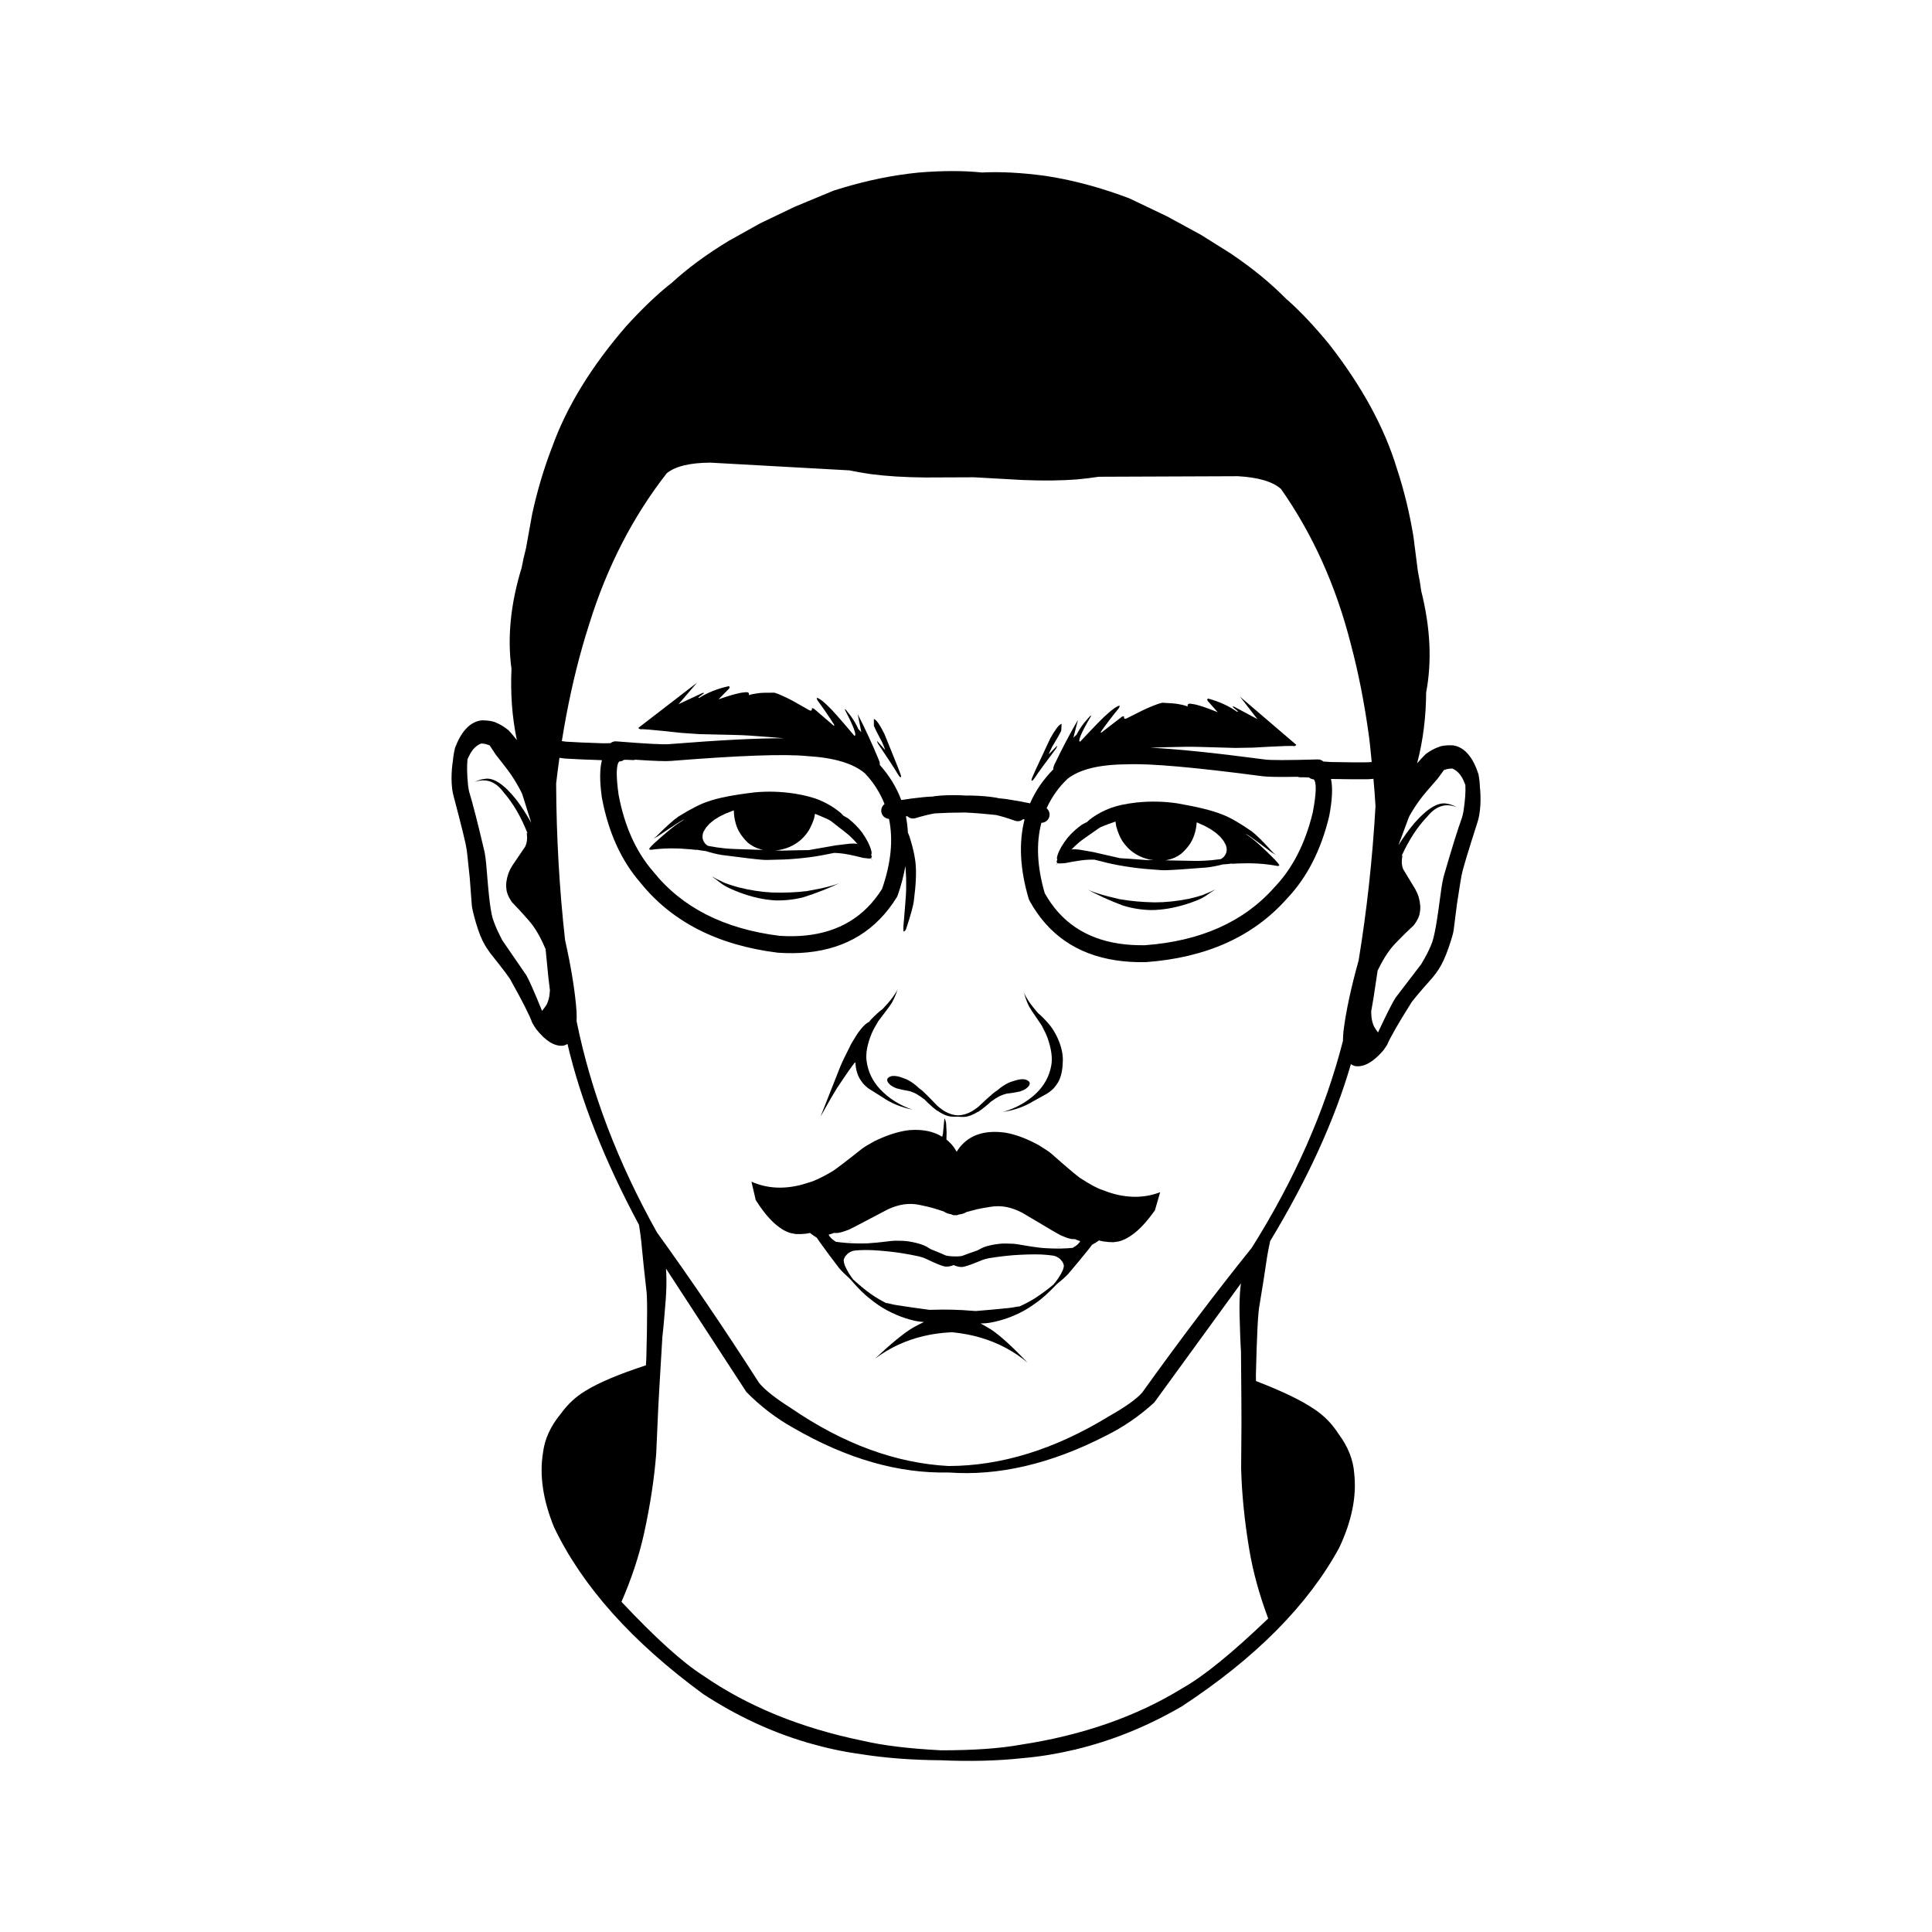 <?xml version="1.0" encoding="UTF-8"?>
<!-- Uploaded to: SVG Repo, www.svgrepo.com, Generator: SVG Repo Mixer Tools -->
<svg fill="#000000" width="800px" height="800px" version="1.1" viewBox="144 144 512 512" xmlns="http://www.w3.org/2000/svg">
 <g>
  <path d="m424.28 372.71c0.055 0.023 0.047 0.078 0.117 0.09 0.145 0.047 0.793 0.023 1.941-0.07 1.227-0.254 2.34-0.457 3.336-0.605 0.5-0.074 0.969-0.137 1.41-0.184l0.641-0.062c0.414-0.035 0.797-0.059 1.152-0.066 0.41-0.008 0.758-0.004 1.129 0 2.527 0.664 4.602 1.148 6.227 1.445 2.398 0.441 4.699 0.766 6.902 0.977l4.426 0.352c0.445 0.031 0.945 0.043 1.5 0.027 1.555-0.039 5.148-0.281 10.773-0.723 1.316-0.152 2.727-0.426 4.219-0.809 0.867-0.047 1.664-0.117 2.344-0.234l0.145 0.062c0.516-0.062 1.934-0.109 4.254-0.137 0.914 0.008 1.809 0.035 2.684 0.09s1.727 0.133 2.562 0.238c0.832 0.105 1.645 0.23 2.438 0.383l0.258-0.008c0.246-0.023 0.336-0.105 0.262-0.246-0.16-0.32-0.562-0.816-1.211-1.484-1.223-1.25-2.57-2.551-4.043-3.898-0.832-0.742-1.48-1.285-1.941-1.629-0.664-0.504-1.23-0.895-1.824-1.312 0.141 0.078 0.258 0.137 0.402 0.219 0.281 0.051 2.484 1.641 6.609 4.766l1.621 0.938c-0.414-0.203-0.84-0.512-1.27-0.926-2.539-2.816-4.41-4.68-5.621-5.59-3.25-2.25-5.828-3.727-7.731-4.43-2.613-1.074-6.652-2.074-12.117-3.008-3.375-0.496-6.844-0.574-10.402-0.234l-0.238 0.023c-2.836 0.328-5.078 0.801-6.727 1.41-2.066 0.75-3.969 1.785-5.711 3.106-0.234 0.188-0.461 0.438-0.691 0.652-0.598 0.285-1.086 0.535-1.414 0.734-1.402 0.996-2.66 2.152-3.777 3.469-1.344 1.719-2.223 3.234-2.637 4.555-0.188 0.512-0.223 0.91-0.109 1.188 0.008 0.02 0.027 0.035 0.035 0.055-0.254 0.422-0.227 0.684 0.012 0.832-0.137 0.211-0.262 0.398-0.402 0.621 0.16-0.215 0.305-0.375 0.469-0.574zm29.113-0.82c0.699-0.145 1.355-0.355 1.969-0.637s1.188-0.629 1.719-1.047c1.688-1.492 2.816-3.117 3.391-4.875 0.375-1.055 0.578-2.199 0.676-3.398l0.16 0.059 1.906 0.855 1.648 0.914 1.391 0.973 1.133 1.031 0.875 1.086 0.617 1.145c0.105 0.312 0.172 0.609 0.199 0.898s0.012 0.562-0.043 0.824l-0.113 0.387c-0.094 0.25-0.23 0.488-0.406 0.719-0.172 0.285-0.508 0.555-0.922 0.82-0.145 0.023-0.27 0.047-0.418 0.07-1.422 0.203-2.777 0.332-4.07 0.387-0.754 0.043-1.699 0.055-2.844 0.039l-6.191-0.117-1.227-0.043zm-23.438-4.648 0.555-0.441 1.055-0.766 3.707-2.594c0.195-0.207 1.684-0.793 4.348-1.719 0.039 0.387 0.098 0.801 0.184 1.258 0.238 0.895 0.531 1.723 0.879 2.484 0.43 1.055 1.168 2.137 2.219 3.242 0.898 0.887 1.902 1.602 3.016 2.144 0.555 0.27 1.137 0.5 1.746 0.684l0.934 0.246c0.387 0.082 0.711 0.105 1.066 0.16-0.566-0.008-1.152 0.004-1.711-0.012-0.195 0.004-1.699-0.109-4.519-0.336l-2.68-0.172c-0.043-0.012-0.098-0.031-0.141-0.039l-6.922-1.582c-0.328-0.066-1.27-0.227-2.82-0.492l-0.828-0.141c-0.746-0.086-1.336-0.117-1.77-0.094-0.121 0.016-0.223 0.059-0.34 0.082 0.598-0.633 1.27-1.27 2.023-1.914z"/>
  <path d="m431.45 379.32 0.004 0.004c0.023 0.016 0.047 0.031 0.07 0.043-0.023-0.016-0.051-0.031-0.074-0.047z"/>
  <path d="m431.19 379.13h-0.004l0.016 0.012c0.07 0.051 0.141 0.102 0.211 0.148-0.055-0.039-0.109-0.078-0.16-0.117-0.02-0.016-0.039-0.027-0.062-0.043z"/>
  <path d="m459.01 382.2c-3.156 0.633-6.176 0.945-9.055 0.938-3.332-0.066-6.402-0.348-9.215-0.84-4.625-1.051-7.684-2.016-9.172-2.902l0.059 0.035c3.152 1.727 6.453 3.234 9.898 4.527 2.387 0.742 4.836 1.148 7.352 1.219 3.023 0.008 6.234-0.523 9.629-1.602 1.816-0.586 3.191-1.129 4.129-1.625 0.184-0.094 0.434-0.242 0.754-0.445 1.355-0.93 2.246-1.527 2.723-1.82-0.676 0.363-1.812 0.867-3.465 1.535-0.941 0.32-2.152 0.648-3.637 0.98z"/>
  <path d="m431.11 379.08 0.008 0.004 0.016 0.016 0.023 0.016-0.039-0.035z"/>
  <path d="m367.16 377.71c0.023-0.012 0.047-0.023 0.074-0.039l0.004-0.004h-0.004c-0.023 0.012-0.047 0.027-0.074 0.043z"/>
  <path d="m367.45 377.53c-0.055 0.035-0.109 0.07-0.164 0.109 0.07-0.043 0.145-0.09 0.219-0.137l0.016-0.012h-0.004c-0.027 0.012-0.051 0.027-0.066 0.039z"/>
  <path d="m367.54 377.47 0.023-0.016 0.02-0.012 0.004-0.004h-0.004z"/>
  <path d="m348.56 380.52c-2.879-0.141-5.875-0.609-8.996-1.406-1.461-0.41-2.656-0.797-3.578-1.164-1.617-0.75-2.727-1.316-3.383-1.711 0.461 0.316 1.32 0.957 2.625 1.957 0.309 0.223 0.551 0.383 0.73 0.484 0.906 0.543 2.254 1.156 4.039 1.836 3.336 1.25 6.516 1.949 9.535 2.098 2.516 0.062 4.984-0.219 7.406-0.84 3.508-1.113 6.879-2.449 10.117-4.008l0.059-0.035c-1.535 0.805-4.637 1.613-9.312 2.426-2.832 0.348-5.914 0.469-9.242 0.363z"/>
  <path d="m416.7 410.68 0.695 1.148 2.66 3.93c0.738 1.379 1.262 2.484 1.562 3.316 1.016 2.902 1.344 5.336 0.98 7.301-0.508 2.816-1.828 5.258-3.953 7.324-2.422 2.309-5.359 3.965-8.809 4.969 3.094-0.469 5.793-1.453 8.129-2.906l3.594-1.992c0.703-0.453 1.301-0.953 1.797-1.504 0.762-0.887 1.281-1.738 1.559-2.551 0.34-0.883 0.555-1.871 0.652-2.961 0.031-0.559 0.066-1.117 0.102-1.672l-0.016-0.852c-0.035-0.574-0.113-1.156-0.238-1.754-0.25-1.191-0.68-2.426-1.289-3.703-0.621-1.27-1.324-2.383-2.109-3.336-1.184-1.359-2.152-2.332-2.934-2.953l-1.27-1.535-0.781-1.02c-0.965-1.406-1.539-2.422-1.723-3.051l0.102 0.352c0.328 1.238 0.758 2.387 1.289 3.449z"/>
  <path d="m368.86 360.96c-0.32-0.215-0.797-0.488-1.375-0.805-0.219-0.227-0.434-0.488-0.656-0.688-1.672-1.41-3.519-2.539-5.543-3.394-1.617-0.695-3.832-1.281-6.644-1.754l-0.238-0.035c-3.539-0.523-7.008-0.625-10.402-0.301-5.504 0.648-9.59 1.441-12.254 2.379-1.938 0.602-4.586 1.945-7.949 4.023-1.254 0.848-3.223 2.609-5.902 5.293-0.453 0.391-0.891 0.676-1.316 0.855l1.664-0.852c4.281-2.906 6.562-4.379 6.848-4.418 0.145-0.074 0.27-0.129 0.41-0.199-0.613 0.387-1.199 0.746-1.887 1.219-0.48 0.316-1.156 0.828-2.023 1.527-1.539 1.273-2.953 2.5-4.238 3.684-0.68 0.637-1.109 1.109-1.285 1.422-0.078 0.137 0.004 0.223 0.25 0.258l0.258 0.02c0.801-0.109 1.617-0.195 2.457-0.258 0.836-0.059 1.695-0.094 2.57-0.105 0.875-0.008 1.77 0.004 2.684 0.047 2.32 0.148 3.734 0.266 4.242 0.355l0.148-0.055c0.676 0.152 1.465 0.266 2.328 0.355 1.473 0.457 2.867 0.805 4.172 1.027 5.598 0.73 9.172 1.156 10.723 1.277 0.551 0.043 1.051 0.059 1.5 0.051l4.438-0.121c2.211-0.098 4.527-0.305 6.941-0.621 1.637-0.215 3.734-0.59 6.293-1.125 0.371 0.02 0.719 0.031 1.129 0.059 0.355 0.027 0.738 0.07 1.148 0.125l0.637 0.094c0.438 0.07 0.906 0.156 1.398 0.258 0.988 0.199 2.09 0.461 3.301 0.777 1.141 0.156 1.785 0.211 1.934 0.172 0.07-0.008 0.066-0.066 0.121-0.086 0.152 0.207 0.289 0.375 0.445 0.586-0.133-0.227-0.242-0.422-0.371-0.641 0.242-0.137 0.285-0.398 0.051-0.832 0.012-0.02 0.027-0.031 0.039-0.051 0.129-0.273 0.113-0.672-0.051-1.191-0.348-1.34-1.145-2.898-2.398-4.684-1.047-1.359-2.246-2.582-3.594-3.648zm-23.836 8.242-6.191-0.203c-1.141-0.043-2.086-0.105-2.836-0.184-1.285-0.121-2.633-0.32-4.043-0.598-0.148-0.031-0.27-0.059-0.414-0.09-0.398-0.281-0.723-0.57-0.879-0.863-0.164-0.234-0.285-0.48-0.367-0.738l-0.094-0.391c-0.043-0.266-0.043-0.543 0-0.828 0.039-0.285 0.121-0.582 0.242-0.887l0.676-1.113 0.93-1.039 1.184-0.969 1.438-0.898 1.691-0.828 1.949-0.758 0.16-0.051c0.035 1.203 0.18 2.356 0.5 3.43 0.484 1.785 1.527 3.469 3.137 5.043 0.508 0.445 1.062 0.82 1.664 1.133 0.598 0.312 1.246 0.559 1.934 0.738l0.547 0.113zm25.914-1.613c-0.43-0.047-1.02-0.047-1.77 0l-0.836 0.098c-1.566 0.184-2.512 0.297-2.844 0.344l-6.992 1.223c-0.043 0.008-0.098 0.023-0.141 0.031l-2.688 0.035c-2.828 0.082-4.34 0.117-4.531 0.105-0.555-0.012-1.141-0.055-1.707-0.074 0.355-0.035 0.684-0.043 1.074-0.105l0.945-0.199c0.617-0.152 1.211-0.352 1.777-0.594 1.137-0.484 2.176-1.148 3.121-1.984 1.105-1.051 1.902-2.094 2.383-3.125 0.387-0.742 0.723-1.555 1.008-2.434 0.109-0.453 0.188-0.863 0.25-1.246 2.613 1.062 4.066 1.723 4.25 1.941l3.57 2.781 1.012 0.816 0.531 0.473c0.719 0.684 1.355 1.355 1.926 2.016-0.117-0.027-0.219-0.078-0.34-0.102z"/>
  <path d="m418.04 350.39c1.168-1.754 3.125-4.445 5.871-8.074 0.148-0.293 0.234-0.488 0.254-0.586 0-0.082-0.027-0.094-0.09-0.035l-1.98 2.035c-0.109 0.094-0.152 0.113-0.137 0.051 0.211-0.535 0.52-1.195 0.926-1.988 1.094-1.77 1.883-3.16 2.363-4.168l0.086-1.797-0.23 0.09c-0.645 0.352-1.574 1.609-2.781 3.777l-3.875 8.312-0.77 1.75c-0.227 0.504-0.336 0.816-0.328 0.934 0.012 0.172 0.07 0.238 0.184 0.207 0.117-0.047 0.285-0.215 0.508-0.508z"/>
  <path d="m381.84 347.05-3.441-8.5c-1.098-2.227-1.957-3.531-2.586-3.914l-0.223-0.102-0.004 1.801c0.43 1.031 1.145 2.461 2.144 4.281 0.363 0.812 0.637 1.492 0.82 2.035 0.016 0.059-0.031 0.039-0.133-0.059l-1.871-2.133c-0.059-0.062-0.09-0.051-0.094 0.031 0.012 0.098 0.086 0.297 0.223 0.598 2.555 3.766 4.371 6.555 5.445 8.363 0.207 0.305 0.371 0.48 0.484 0.527 0.109 0.039 0.176-0.027 0.195-0.199 0.016-0.117-0.078-0.434-0.281-0.949z"/>
  <path d="m424.16 474.41c-0.141-0.012-0.258-0.02-0.355-0.023l1.504 0.188c-0.23-0.051-0.457-0.09-0.684-0.117-0.039-0.008-0.195-0.023-0.465-0.047z"/>
  <path d="m369.15 473.03c-0.227 0.02-0.457 0.047-0.688 0.082l1.512-0.109c-0.098 0-0.219 0-0.359 0.004-0.27 0.012-0.426 0.02-0.465 0.023z"/>
  <path d="m381.1 429.14c-0.195-0.012-0.383-0.008-0.562 0.008l-0.047 0.004c-0.125 0.016-0.242 0.035-0.355 0.062-0.23 0.078-0.418 0.168-0.57 0.266-0.055 0.035-0.074 0.078-0.117 0.113-0.121-0.008-0.215-0.012-0.348-0.02 0.098 0.004 0.219 0.031 0.32 0.043-0.07 0.062-0.156 0.121-0.199 0.191l-0.086 0.188c-0.039 0.129-0.039 0.266 0 0.418l0.086 0.23c0.102 0.258 0.359 0.562 0.773 0.918 0.395 0.312 0.922 0.594 1.574 0.855 0.914 0.258 2.113 0.516 3.602 0.777 0.766 0.262 1.348 0.512 1.75 0.75 0.688 0.398 1.398 0.898 2.121 1.453l0.793 0.805c1.129 1.051 1.816 1.652 2.062 1.812 0.066 0.051 0.129 0.074 0.195 0.121 0.121 0.125 0.242 0.23 0.363 0.359l-0.148-0.227c1.223 0.871 2.414 1.449 3.566 1.621 0.73 0.078 1.332 0.07 1.887 0.035 0.551 0.066 1.148 0.105 1.883 0.062 1.16-0.113 2.379-0.629 3.648-1.438l-0.16 0.219c0.152-0.145 0.297-0.238 0.449-0.379 0.047-0.031 0.09-0.043 0.137-0.074 0.254-0.145 0.973-0.715 2.156-1.703l0.715-0.656c0.789-0.555 1.566-1.074 2.309-1.453 0.414-0.215 1.008-0.434 1.785-0.656 1.5-0.184 2.711-0.383 3.637-0.594 0.668-0.223 1.207-0.48 1.617-0.773 0.43-0.332 0.703-0.625 0.816-0.875l0.098-0.227c0.047-0.145 0.055-0.285 0.023-0.414l-0.074-0.191c-0.039-0.07-0.125-0.137-0.191-0.199 0.105-0.004 0.227-0.027 0.324-0.023h-0.348c-0.043-0.039-0.062-0.082-0.113-0.117-0.148-0.105-0.332-0.207-0.559-0.297-0.113-0.035-0.23-0.062-0.352-0.082l-0.047-0.008c-0.176-0.027-0.363-0.039-0.562-0.039-0.512 0.027-0.828 0.059-0.953 0.098-0.254 0.027-0.945 0.227-2.082 0.594-0.832 0.289-1.766 0.82-2.805 1.59-0.25 0.188-0.531 0.43-0.793 0.645-0.512 0.332-0.957 0.656-1.293 0.953-0.812 0.688-2.062 1.828-3.746 3.418-0.922 0.723-1.691 1.219-2.301 1.496-0.801 0.395-1.641 0.641-2.527 0.738-0.25 0.035-0.453 0.023-0.68 0.031-0.227-0.023-0.43-0.02-0.68-0.066-0.879-0.145-1.711-0.438-2.488-0.867-0.598-0.309-1.336-0.844-2.223-1.613-1.602-1.672-2.789-2.875-3.566-3.606-0.316-0.316-0.746-0.66-1.238-1.016-0.254-0.227-0.52-0.488-0.762-0.688-1-0.82-1.906-1.398-2.719-1.734-1.113-0.426-1.797-0.66-2.051-0.699-0.121-0.039-0.438-0.09-0.945-0.141z"/>
  <path d="m365.78 432.41c2.457-3.711 4.055-5.992 4.894-7.008 0.043 1.07 0.203 2.051 0.488 2.934 0.234 0.828 0.711 1.703 1.426 2.629 0.465 0.574 1.039 1.105 1.719 1.594l3.488 2.176c2.258 1.574 4.902 2.691 7.965 3.32-3.391-1.18-6.238-2.984-8.539-5.414-2.019-2.176-3.211-4.68-3.57-7.519-0.262-1.98 0.188-4.394 1.355-7.242 0.344-0.812 0.922-1.891 1.73-3.231l2.859-3.789 0.754-1.113c0.586-1.035 1.078-2.16 1.465-3.379l0.121-0.348c-0.219 0.617-0.844 1.605-1.879 2.957l-0.832 0.977-1.348 1.469c-0.812 0.582-1.832 1.5-3.082 2.797-0.164 0.176-0.309 0.391-0.465 0.578l-0.035 0.012c-0.656 0.324-1.367 0.957-2.129 1.891-0.383 0.469-0.777 1.012-1.188 1.633-1.113 1.789-1.691 2.789-1.738 2.996-1.207 2.344-2.07 4.152-2.59 5.422l-5.207 13.184 2.738-4.856c0.59-1.02 1.121-1.91 1.598-2.668z"/>
  <path d="m404.21 189.71c-4.797-0.492-10.348-0.512-16.77 0.02l-2.445 0.273c-6.543 0.812-13.262 2.328-20.148 4.539l-10.184 4.231-9.223 4.418-8.258 4.606c-5.953 3.598-11.043 7.359-15.301 11.285-0.105 0.078-0.199 0.137-0.305 0.215-3.582 2.852-7.453 6.562-11.613 11.129-9.25 10.68-15.793 21.348-19.629 32.012-2.18 5.625-3.945 11.539-5.297 17.742l-1.641 9.098c-0.453 1.762-0.855 3.496-1.16 5.188-2.926 9.535-3.82 18.457-2.691 26.77-0.281 6.449 0.145 12.664 1.367 18.605 0.008 0.074 0.035 0.207 0.047 0.289-0.668-0.863-1.375-1.727-2.156-2.574-1.191-0.953-2.266-1.617-3.227-1.988-0.762-0.426-2.047-0.652-3.852-0.68l-0.707 0.113c-2.684 0.598-4.824 2.981-6.418 7.152-0.312 1.254-0.48 2.371-0.574 3.422-0.227 1.387-0.355 2.957-0.367 4.742 0.02 1.945 0.215 3.551 0.59 4.816 2.113 8.012 3.223 12.543 3.336 13.594 0.078 0.07 0.379 2.742 0.91 8.016l0.531 7.09c0.043 0.73 0.41 2.309 1.105 4.731 0.754 2.555 1.539 4.5 2.348 5.844 0.262 0.484 0.75 1.227 1.465 2.215 3.457 4.32 5.293 6.769 5.504 7.348 3.012 5.383 4.879 9.07 5.602 11.074 0.402 0.707 0.746 1.266 1.039 1.676 2.438 3.09 4.773 4.559 7.012 4.41 0.461-0.047 0.883-0.234 1.281-0.488 3.516 14.973 9.84 30.957 18.953 47.957 0.035 0.227 0.066 0.434 0.102 0.668 0.191 1.152 0.352 2.34 0.488 3.559 0.375 4.043 0.824 8.34 1.348 12.887 0.293 1.766 0.293 7.906 0.004 18.426-0.027 0.547-0.07 1.129-0.102 1.684-7.062 2.309-12.355 4.527-15.82 6.648-2.672 1.551-4.918 3.656-6.789 6.258-2.672 3.242-4.231 6.652-4.664 10.242-0.984 6.016 0 12.625 2.961 19.836 7.492 15.621 20.652 30.328 39.477 44.125 8.898 5.812 18.098 10.078 27.582 12.867-0.09-0.008-0.172-0.016-0.266-0.023 0.184 0.039 0.363 0.066 0.547 0.105 4.469 1.301 8.992 2.305 13.59 2.934 6.688 1.078 13.895 1.617 21.566 1.672 7.664 0.34 14.891 0.172 21.625-0.559 4.625-0.395 9.195-1.16 13.723-2.231 0.188-0.027 0.367-0.047 0.555-0.078-0.094 0.004-0.176 0.008-0.266 0.012 9.617-2.301 19.023-6.086 28.207-11.43 19.512-12.809 33.414-26.82 41.699-42.035 3.328-7.047 4.652-13.602 3.981-19.656-0.246-3.606-1.629-7.094-4.125-10.465-1.734-2.691-3.871-4.914-6.461-6.602-3.352-2.297-8.52-4.785-15.457-7.453 0-0.555-0.016-1.137-0.016-1.688 0.25-10.52 0.566-16.652 0.953-18.402 0.758-4.516 1.426-8.781 2.012-12.801 0.199-1.211 0.422-2.387 0.672-3.527 0.047-0.234 0.09-0.438 0.137-0.664 9.98-16.504 17.117-32.145 21.402-46.914 0.383 0.273 0.793 0.48 1.254 0.551 2.227 0.266 4.637-1.082 7.231-4.043 0.312-0.395 0.688-0.938 1.121-1.621 0.824-1.961 2.879-5.551 6.164-10.77 0.242-0.57 2.203-2.922 5.879-7.055 0.766-0.953 1.293-1.664 1.578-2.137 0.879-1.297 1.762-3.203 2.648-5.715 0.816-2.383 1.266-3.938 1.348-4.668l0.898-7.055c0.801-5.238 1.238-7.894 1.32-7.957 0.164-1.043 1.508-5.508 4.031-13.402 0.441-1.242 0.719-2.836 0.84-4.781 0.082-1.785 0.031-3.359-0.121-4.754-0.039-1.055-0.148-2.18-0.398-3.449-1.375-4.246-3.391-6.738-6.039-7.473l-0.703-0.148c-1.805-0.066-3.098 0.098-3.879 0.48-0.977 0.324-2.086 0.93-3.324 1.82-0.824 0.809-1.57 1.633-2.285 2.461 0.016-0.082 0.047-0.211 0.059-0.285 1.527-5.871 2.273-12.055 2.324-18.508 1.559-8.242 1.125-17.199-1.309-26.871-0.215-1.703-0.527-3.461-0.891-5.242l-1.168-9.168c-1.031-6.266-2.488-12.262-4.379-17.992-3.281-10.848-9.266-21.84-17.953-32.98-3.922-4.777-7.598-8.68-11.027-11.715-0.102-0.082-0.191-0.148-0.293-0.23-4.051-4.141-8.941-8.16-14.699-12.059l-8.008-5.023-8.98-4.887-9.953-4.75c-6.766-2.566-13.395-4.422-19.887-5.574l-2.43-0.398c-6.398-0.859-11.941-1.125-16.758-0.883zm-128.07 153.19c0.016 0.02 0.031 0.035 0.043 0.059l-0.07-0.074c0.012 0.004 0.02 0.012 0.027 0.016zm13.449 65.016-0.062 0.312c-0.145 0.746-0.371 1.426-0.68 2.035-0.273 0.43-0.691 0.992-1.195 1.641-0.035-0.074-0.078-0.164-0.07-0.184-1.984-4.879-3.348-7.965-4.086-9.25l-6.359-9.254c-1.094-2.082-1.863-3.777-2.312-5.09-0.379-0.906-0.719-2.562-1.023-4.961-0.258-2.008-0.582-5.477-0.973-10.402-0.09-0.945-0.219-1.914-0.395-2.906-1.746-7.461-3.113-12.812-4.102-16.055-0.098-0.395-0.195-0.941-0.285-1.641-0.293-2.894-0.336-5.207-0.141-6.981 0.246-0.504 0.465-1 0.758-1.52 0.504-0.867 1.086-1.539 1.746-2.023 0.328-0.242 0.68-0.434 1.047-0.578 0.035-0.012 0.051-0.012 0.082-0.02 0.676 0 1.414 0.156 2.234 0.504l1.574 2.391c2.254 2.832 3.668 4.695 4.242 5.59 0.941 1.398 1.82 2.902 2.633 4.512 0.062 0.141 0.137 0.344 0.203 0.492l2.371 7.535c-1.141-2.051-2.418-4.078-3.906-6.066-3.285-4.137-6.086-6.004-8.398-5.594l-0.176 0.02c-0.777 0.094-1.621 0.363-2.527 0.805 3.008-1.059 5.574-0.133 7.703 2.777 2.504 2.871 4.609 6.492 6.32 10.844l-0.234-0.137 0.062 0.465c0.137 1.223-0.016 2.281-0.453 3.172l-3.414 5.043c-0.43 0.68-0.77 1.352-1.023 2.019-0.547 1.602-0.723 3.004-0.535 4.207 0.059 0.926 0.48 1.98 1.262 3.172l0.246 0.34c1.297 1.309 2.781 2.926 4.457 4.859 0.75 0.863 1.434 1.809 2.051 2.832 0.543 0.914 0.883 1.523 1.023 1.828 0.25 0.449 0.699 1.406 1.332 2.852 0.383 4.09 0.625 6.551 0.723 7.356 0.145 1.285 0.289 2.461 0.43 3.598zm190.5 165c-9.508 9.121-17.07 15.281-22.664 18.43-12.176 7.508-26.488 12.516-42.934 15.02-5.523 1.008-12.59 1.484-21.059 1.484-8.457-0.434-15.488-1.273-20.949-2.566-16.293-3.352-30.328-9.086-42.102-17.211-5.422-3.434-12.656-9.973-21.684-19.574 2.633-6.051 4.648-12.09 5.981-18.113 1.637-7.473 2.715-14.551 3.231-21.242l0.523-11.805c0.086-1.926 0.457-8.305 1.105-19.027 0.07-0.629 0.145-1.285 0.215-2.008 0.105-0.977 0.328-3.578 0.668-7.793l0.121-1.953c0.117-2.379 0.094-4.488-0.047-6.371l21.301 32.699c3.738 3.797 7.871 6.957 12.398 9.484 14.164 8.211 27.879 12.156 41.141 11.848 13.227 0.988 27.125-2.246 41.691-9.715 4.652-2.289 8.941-5.231 12.871-8.832l22.957-31.559c-0.238 1.875-0.367 3.981-0.375 6.359l0.02 1.957c0.121 4.231 0.211 6.836 0.266 7.816 0.035 0.723 0.074 1.383 0.113 2.012 0.098 10.746 0.137 17.137 0.125 19.062l-0.086 11.812c0.172 6.707 0.879 13.832 2.133 21.379 1.02 6.094 2.723 12.227 5.039 18.406zm44.137-223.62c0.008-0.004 0.016-0.012 0.027-0.016l-0.074 0.07c0.016-0.02 0.035-0.031 0.047-0.055zm-13.664 49.121c0.156-0.297 0.527-0.891 1.113-1.773 0.668-0.992 1.398-1.898 2.195-2.723 1.773-1.844 3.34-3.383 4.703-4.621l0.262-0.324c0.844-1.148 1.32-2.184 1.426-3.102 0.25-1.191 0.145-2.602-0.316-4.231-0.219-0.68-0.523-1.367-0.918-2.066l-3.152-5.211c-0.391-0.914-0.488-1.977-0.289-3.191l0.09-0.461-0.238 0.125c1.938-4.258 4.223-7.766 6.871-10.504 2.277-2.797 4.887-3.59 7.836-2.379-0.879-0.488-1.707-0.801-2.481-0.934l-0.176-0.027c-2.293-0.527-5.184 1.188-8.676 5.152-1.59 1.906-2.969 3.863-4.215 5.856l2.758-7.406c0.074-0.145 0.156-0.348 0.227-0.48 0.895-1.566 1.852-3.023 2.863-4.371 0.621-0.863 2.129-2.652 4.523-5.363l1.695-2.309c0.84-0.305 1.586-0.422 2.258-0.387 0.031 0.012 0.047 0.012 0.082 0.023 0.359 0.164 0.699 0.375 1.016 0.633 0.633 0.516 1.18 1.219 1.641 2.109 0.266 0.539 0.457 1.043 0.68 1.559 0.102 1.781-0.059 4.09-0.5 6.965-0.129 0.691-0.25 1.234-0.371 1.621-1.156 3.188-2.797 8.461-4.922 15.824-0.227 0.98-0.406 1.941-0.543 2.883-0.645 4.898-1.148 8.344-1.508 10.336-0.426 2.383-0.852 4.016-1.277 4.902-0.516 1.289-1.371 2.941-2.57 4.965l-6.824 8.914c-0.805 1.246-2.324 4.254-4.559 9.027 0.004 0.02-0.043 0.105-0.078 0.18-0.473-0.672-0.859-1.254-1.109-1.699-0.277-0.625-0.465-1.316-0.574-2.07l-0.047-0.316-0.082-1.461c0.199-1.129 0.402-2.293 0.613-3.57 0.141-0.801 0.508-3.246 1.102-7.309 0.703-1.418 1.195-2.352 1.473-2.785zm-2.039-40.758c-0.801 13.992-2.293 27.617-4.473 40.871-1.977 7.09-3.352 13.398-4.019 18.793-0.086 0.945-0.121 1.766-0.141 2.523-0.012 0.047-0.02 0.098-0.031 0.145-4.742 18.422-12.785 36.645-24.121 54.676-9.512 11.832-19.203 24.637-29.074 38.422-1.582 1.75-4.516 3.832-8.805 6.25-14.312 8.762-28.473 13.141-42.48 13.172-13.988-0.75-27.906-5.852-41.75-15.34-4.156-2.637-6.981-4.867-8.469-6.695-9.148-14.273-18.164-27.562-27.055-39.867-10.395-18.59-17.484-37.203-21.273-55.844-0.008-0.047-0.016-0.098-0.023-0.145 0.023-0.758 0.023-1.578-0.012-2.527-0.391-5.422-1.438-11.793-3.047-18.977-1.508-13.488-2.301-27.312-2.367-41.477 0.266-2.301 0.559-4.57 0.875-6.809 0.453 0.066 0.902 0.133 1.41 0.184l0.07 0.008c2.277 0.152 5.5 0.293 9.676 0.426h-0.004c0.027 0 0.051 0.004 0.078 0.004h0.031c-0.605 2.301-0.625 5.566-0.031 9.832 0.004 0.035 0.012 0.07 0.016 0.102 1.703 9.121 5.082 16.598 10.133 22.438 8.375 10.445 20.512 16.656 36.414 18.641 0.043 0.004 0.082 0.008 0.125 0.012 2.731 0.188 5.32 0.16 7.773-0.082 10.422-1.023 18.332-5.906 23.73-14.645 0.082-0.137 0.152-0.281 0.207-0.43 0.961-2.715 1.594-5.301 2.066-7.828 0.059 0.785 0.117 1.707 0.168 2.926 0.031 0.914 0.039 2.031 0.02 3.352-0.016 1.113-0.262 4.375-0.73 9.789-0.035 0.645-0.016 1.078 0.059 1.297 0.324-0.023 0.578-0.344 0.754-0.957 1.121-3.418 1.77-5.746 1.941-6.988 0.316-2.496 0.496-4.484 0.547-5.957 0.035-0.812 0.043-1.574 0.031-2.281l-0.039-1.023c-0.039-0.656-0.098-1.258-0.184-1.809-0.117-0.809-0.281-1.652-0.488-2.535-0.125-0.613-0.457-1.801-0.988-3.574-0.043-0.152-0.207-0.559-0.441-1.102-0.078-1.465-0.25-2.891-0.527-4.277 0.125-0.02 0.242-0.043 0.367-0.059 0.332 0.309 0.73 0.531 1.18 0.598 0.316 0.047 0.652 0.027 0.977-0.07 2.113-0.637 3.777-1.031 5.125-1.262 2.566-0.152 5.262-0.234 8.109-0.234 2.844 0.148 5.531 0.371 8.086 0.652 1.336 0.297 2.977 0.777 5.055 1.523 0.324 0.117 0.652 0.152 0.973 0.121 0.453-0.043 0.863-0.246 1.207-0.539 0.125 0.023 0.238 0.055 0.363 0.078-1.559 6.164-1.234 13.164 1.109 21.051 0.047 0.152 0.105 0.301 0.184 0.441 4.941 9.004 12.59 14.289 22.945 15.848 2.438 0.367 5.023 0.527 7.758 0.48 0.043 0 0.082-0.004 0.125-0.004 15.984-1.16 28.43-6.738 37.328-16.738h-0.004c5.344-5.57 9.102-12.863 11.273-21.883 0.008-0.035 0.016-0.066 0.023-0.102 0.812-4.234 0.961-7.492 0.473-9.82h0.031 0.078-0.004c4.176 0.082 7.406 0.109 9.688 0.074l0.07-0.004c0.496-0.023 0.934-0.066 1.383-0.105 0.23 2.375 0.395 4.812 0.547 7.262zm-130.11-0.582c-0.648 0.508-1.008 1.344-0.828 2.207 0.207 0.996 1.051 1.66 2.012 1.738 1.141 5.477 0.566 11.652-1.852 18.578h-0.004c-4.613 7.336-11.398 11.445-20.359 12.324-2.148 0.211-4.422 0.238-6.816 0.078h-0.004c-14.707-1.844-25.863-7.527-33.469-17.051-0.02-0.023-0.035-0.047-0.055-0.066-4.504-5.203-7.535-11.945-9.094-20.223h-0.004c-0.711-5.133-0.652-8.09 0.184-8.871h0.004 0.012c0.07 0 0.141-0.004 0.211-0.012 0.398-0.039 0.742-0.207 1.051-0.426 0.727 0.004 1.461 0.016 2.262 0.07 0.125 0.008 0.25 0.008 0.371-0.004 0.113-0.012 0.211-0.062 0.32-0.09 5.008 0.344 8.195 0.453 9.531 0.32 0.016 0 0.031-0.004 0.047-0.004h0.004c17.934-1.434 29.879-1.863 35.836-1.285 0.027 0.004 0.059 0.004 0.09 0.008 7.16 0.406 12.293 1.945 15.398 4.613h-0.004c2.32 2.453 3.996 5.168 5.156 8.094zm42.953 1.109c1.309-2.863 3.121-5.488 5.57-7.816h-0.004c3.242-2.504 8.445-3.777 15.617-3.812 0.031 0 0.059 0 0.09-0.004 5.981-0.27 17.887 0.773 35.723 3.129h0.004c0.016 0.004 0.031 0.004 0.047 0.008 1.328 0.199 4.516 0.254 9.535 0.168 0.105 0.031 0.203 0.09 0.312 0.105 0.121 0.02 0.246 0.027 0.371 0.023 0.801-0.012 1.535 0.016 2.262 0.047 0.297 0.234 0.633 0.418 1.027 0.477 0.07 0.012 0.141 0.02 0.211 0.023h0.016 0.004c0.793 0.824 0.703 3.777-0.273 8.867h-0.004c-1.984 8.188-5.359 14.762-10.125 19.727-0.02 0.02-0.039 0.043-0.059 0.066-8.086 9.117-19.523 14.219-34.305 15.301h-0.004c-2.402 0.035-4.672-0.105-6.805-0.426-8.906-1.34-15.469-5.793-19.699-13.355h-0.004c-2.059-7.043-2.316-13.242-0.895-18.652 0.965-0.031 1.844-0.652 2.102-1.633 0.223-0.852-0.094-1.703-0.715-2.242zm8.172-87.145c1.988-0.188 3.871-0.422 5.664-0.695l36.898-0.145c5.441 0.316 9.242 1.453 11.406 3.414 8.41 12.012 14.562 25.684 18.461 41.016 2.07 7.769 3.691 16.059 4.871 24.863 0.281 2.086 0.453 4.301 0.68 6.445-0.355 0.031-0.699 0.066-1.098 0.082h-0.004c-2.234 0.031-5.406 0.008-9.52-0.074h-0.121-0.004c-0.242-0.004-0.969-0.055-2.07-0.137-0.312-0.266-0.676-0.469-1.098-0.531-0.129-0.02-0.266-0.027-0.402-0.023-7.93 0.227-12.629 0.23-14.09 0.012-0.023-0.004-0.043-0.008-0.062-0.012-0.012 0-0.023-0.004-0.031-0.004-0.016-0.004-0.027-0.004-0.043-0.008-13.219-1.746-23.238-2.773-30.141-3.094 2.273-0.094 5.422-0.176 9.508-0.246 0.781-0.016 2.148 0 4.094 0.051l8.871 0.254c1.109-0.008 2.715-0.035 4.82-0.082 2.719-0.168 5.547-0.309 8.492-0.422 1.398-0.043 2.152-0.031 2.254 0.031 0.387-0.062 0.605-0.18 0.652-0.355l-14.895-12.746 4.594 5.938-6.148-3.281c-0.277-0.105-0.41-0.086-0.391 0.066l1.289 1.09c0.121 0.164 0.074 0.223-0.137 0.176-2.18-1.535-4.727-2.699-7.644-3.492-0.301 0.062-0.344 0.277-0.121 0.641l2.633 2.969c-3.18-1.293-5.41-2.019-6.691-2.176-1.016-0.223-1.434 0-1.258 0.672-0.652-0.262-1.457-0.473-2.418-0.633-0.633-0.148-2.074-0.273-4.328-0.371-0.809 0.188-1.883 0.566-3.215 1.133-0.84 0.312-2.93 1.328-6.269 3.039-0.512 0.211-0.73 0.023-0.656-0.566-0.137-0.043-0.309-0.016-0.523 0.082l-5.512 4.258c-0.156-0.016-0.152-0.152 0.016-0.41 1.285-1.832 2.828-3.856 4.629-6.062 0.309-0.516 0.332-0.738 0.074-0.668h-0.016c-0.676 0.188-1.703 0.914-3.09 2.172-0.805 0.633-3.195 3.07-7.172 7.316-0.395 0.051-0.328-0.543 0.203-1.789 0.391-0.961 1.289-2.644 2.699-5.055-0.016-0.074-0.129-0.035-0.34 0.117l-1.402 1.609c-0.863 1.082-1.574 2.184-2.144 3.305l-0.828 0.766 1.199-4.688c-2.086 3.562-4.156 7.5-6.215 11.809-0.285 0.586-0.344 0.977-0.293 1.273-2.699 2.723-4.754 5.734-6.18 9.02-1.781-0.375-3.652-0.727-5.695-1.035-0.32-0.047-0.641-0.094-0.969-0.141l-0.035-0.004c-0.52-0.066-1.086-0.109-1.617-0.168-0.156-0.035-0.367-0.098-0.516-0.129l-0.031-0.004c-1.895-0.332-4.195-0.527-6.902-0.59h-0.035c-0.422-0.004-0.809 0.012-1.223 0.012-0.414-0.023-0.801-0.059-1.223-0.078h-0.035c-2.707-0.078-5.016-0.004-6.926 0.23l-0.031 0.004c-0.152 0.02-0.363 0.074-0.52 0.102-0.535 0.031-1.102 0.047-1.625 0.086l-0.035 0.004c-0.328 0.031-0.652 0.059-0.973 0.09-2.055 0.203-3.941 0.457-5.742 0.742-1.254-3.356-3.148-6.469-5.707-9.328 0.062-0.293 0.023-0.688-0.227-1.289-1.832-4.41-3.695-8.445-5.598-12.113l0.957 4.742-0.789-0.805c-0.508-1.148-1.164-2.285-1.969-3.414l-1.316-1.68c-0.203-0.164-0.312-0.211-0.332-0.137 1.281 2.477 2.094 4.207 2.434 5.188 0.465 1.27 0.5 1.867 0.109 1.797-3.75-4.445-6.016-7.004-6.785-7.676-1.316-1.328-2.309-2.106-2.973-2.328l-0.016-0.004c-0.254-0.082-0.238 0.141 0.039 0.668 1.684 2.297 3.121 4.398 4.309 6.293 0.152 0.266 0.152 0.402-0.004 0.41l-5.281-4.535c-0.207-0.105-0.383-0.141-0.52-0.109 0.043 0.594-0.188 0.77-0.688 0.531-3.25-1.883-5.285-3-6.106-3.359-1.305-0.637-2.356-1.07-3.152-1.297-2.254-0.016-3.699 0.031-4.34 0.148-0.969 0.113-1.781 0.281-2.445 0.508 0.211-0.66-0.195-0.902-1.223-0.734-1.289 0.09-3.555 0.703-6.793 1.832l2.781-2.828c0.238-0.352 0.211-0.57-0.09-0.645-2.953 0.641-5.559 1.672-7.812 3.094-0.215 0.035-0.258-0.027-0.129-0.184l1.344-1.02c0.027-0.148-0.102-0.18-0.387-0.086l-6.309 2.961 4.894-5.691-15.531 11.961c0.035 0.18 0.246 0.309 0.633 0.391 0.105-0.059 0.855-0.027 2.25 0.086 2.934 0.266 5.754 0.551 8.457 0.859 2.098 0.156 3.703 0.266 4.809 0.332l8.871 0.203c1.945 0.051 3.309 0.105 4.09 0.16 4.078 0.281 7.219 0.523 9.484 0.734-6.906-0.031-16.969 0.477-30.258 1.539-0.016 0-0.027 0.004-0.043 0.004-0.012 0-0.023 0.004-0.031 0.004-0.02 0.004-0.043 0.004-0.062 0.008-1.473 0.145-6.164-0.102-14.07-0.738-0.137-0.012-0.27-0.008-0.402 0.004-0.422 0.043-0.797 0.227-1.121 0.477-1.109 0.027-1.836 0.039-2.078 0.031h-0.004c-0.039-0.004-0.082-0.008-0.121-0.008-4.113-0.129-7.281-0.27-9.512-0.418h-0.004c-0.43-0.043-0.805-0.098-1.18-0.152 0.344-2.16 0.707-4.293 1.102-6.391 1.633-8.734 3.68-16.926 6.144-24.578 4.684-15.109 11.531-28.449 20.551-40.008 2.258-1.848 6.113-2.785 11.566-2.82l36.844 2.047c1.777 0.367 3.648 0.695 5.621 0.988 4.246 0.555 9.066 0.852 14.465 0.898l12.93-0.051 12.91 0.719c5.41 0.223 10.238 0.172 14.508-0.164z"/>
  <path d="m441.44 460.88c-1.164-0.195-2.344-0.488-3.543-0.883l-1.812-0.664c-1.391-0.461-3.293-1.488-5.711-3.074-0.598-0.32-3.195-2.508-7.789-6.559-0.527-0.445-1.582-1.16-3.164-2.141-2.996-1.652-5.777-2.742-8.336-3.269l-0.824-0.145c-5.219-0.691-9.156 0.566-11.82 3.773-0.344 0.434-0.633 0.871-0.922 1.305-0.266-0.449-0.531-0.898-0.852-1.352-0.543-0.727-1.18-1.328-1.855-1.875 0.016-0.629 0.047-1.312 0.047-1.891l-0.137-2.527c-0.098-0.531-0.246-0.934-0.445-1.211l-0.387 4.109c-0.07 0.211-0.121 0.383-0.145 0.52-0.016 0.105-0.027 0.168-0.039 0.266-2.281-1.41-5.129-2.051-8.648-1.77l-0.828 0.102c-2.586 0.395-5.414 1.34-8.496 2.836-1.629 0.898-2.719 1.559-3.269 1.977-4.797 3.809-7.504 5.856-8.117 6.148-2.496 1.461-4.449 2.387-5.859 2.777l-1.844 0.57c-1.219 0.332-2.41 0.562-3.582 0.699-1.172 0.133-2.32 0.172-3.445 0.109-2.25-0.125-4.414-0.641-6.481-1.551l1.141 4.871c1.578 2.508 3.152 4.492 4.719 5.957 1.617 1.477 3.129 2.406 4.539 2.789l1.312 0.258c0.949 0.043 1.871 0.012 2.773-0.094 0.316-0.023 0.699-0.133 1.039-0.191 0.305 0.234 0.598 0.461 0.938 0.703 0.223 0.164 0.543 0.352 0.84 0.535l0.773 1.133c1.574 2.199 3.305 4.523 5.188 6.973 0.637 0.754 1.621 1.727 2.926 2.898 1.969 2.312 3.742 4.094 5.277 5.231 2.734 2.277 5.883 3.996 9.441 5.152 1.535 0.48 2.754 0.77 3.66 0.867 0.398 0.051 0.773 0.066 1.164 0.109-0.84 0.391-1.801 0.879-2.891 1.48-2.356 1.391-5.723 4.133-10.09 8.234 3.887-2.891 8.172-4.883 12.852-5.977 2.195-0.539 4.707-0.883 7.535-1.035h0.027c0.008 0 0.02 0 0.031 0.004 2.816 0.297 5.309 0.773 7.473 1.422 4.617 1.336 8.793 3.543 12.527 6.629-4.152-4.32-7.371-7.234-9.652-8.742-1.062-0.656-1.996-1.195-2.812-1.625 0.395-0.02 0.77-0.02 1.172-0.051 0.906-0.051 2.141-0.273 3.699-0.676 3.613-0.973 6.848-2.527 9.695-4.66 1.594-1.059 3.453-2.742 5.543-4.953 1.359-1.102 2.394-2.023 3.066-2.742 2.008-2.352 3.852-4.582 5.539-6.695l0.828-1.094c0.305-0.168 0.633-0.336 0.867-0.488 0.352-0.223 0.656-0.438 0.973-0.652 0.34 0.074 0.715 0.207 1.027 0.246 0.895 0.148 1.816 0.227 2.766 0.234l1.324-0.191c1.426-0.309 2.984-1.156 4.676-2.551 1.641-1.383 3.312-3.285 5.019-5.707l1.391-4.805c-2.113 0.801-4.297 1.207-6.555 1.215-1.152-0.004-2.297-0.098-3.457-0.293zm-16.059 20.297c-0.258 0.512-0.578 1.051-0.965 1.625-0.355 0.527-0.785 1.074-1.25 1.629-1.594 1.32-3.234 2.547-4.941 3.648-1.398 0.859-2.789 1.586-4.18 2.195-0.016-0.004-0.016-0.02-0.031-0.027l-0.043-0.008c-0.047-0.008-0.117-0.008-0.207 0-1.152 0.23-2.012 0.371-2.578 0.414-2.539 0.266-5.461 0.527-8.617 0.785-1.75-0.141-2.938-0.223-3.519-0.25-1.074-0.059-1.93-0.09-2.609-0.102-0.68-0.023-1.543-0.035-2.621-0.031-0.582-0.004-1.773 0.02-3.527 0.066-3.137-0.418-6.043-0.832-8.566-1.227-0.562-0.074-1.41-0.258-2.551-0.547-0.086-0.016-0.156-0.02-0.203-0.012l-0.043 0.008c-0.016 0.004-0.016 0.02-0.031 0.023-1.355-0.68-2.707-1.477-4.059-2.406-1.648-1.184-3.223-2.496-4.746-3.894-0.434-0.578-0.836-1.148-1.168-1.691-0.355-0.594-0.648-1.148-0.879-1.672-0.219-0.418-0.367-0.934-0.453-1.551-0.035-0.258 0.055-0.578 0.273-0.957 0.031-0.133 0.262-0.426 0.695-0.879 0.375-0.336 0.84-0.598 1.398-0.789 0.141-0.043 0.324-0.066 0.469-0.109 0.684-0.055 1.363-0.121 2.051-0.133 1.613-0.07 3.91 0.047 6.891 0.352 2.332 0.223 5.07 0.664 8.203 1.332 0.52 0.137 1.012 0.297 1.48 0.473 2.586 1.234 4.266 1.941 5.043 2.125 0.801 0.227 1.699 0.07 2.652-0.305 0.934 0.426 1.82 0.625 2.633 0.441 0.785-0.145 2.5-0.766 5.144-1.863 0.477-0.152 0.977-0.285 1.504-0.398 3.168-0.504 5.922-0.805 8.262-0.906 2.992-0.152 5.293-0.148 6.898 0.004 0.688 0.047 1.363 0.152 2.043 0.238 0.145 0.051 0.324 0.082 0.461 0.133 0.547 0.219 0.996 0.504 1.355 0.859 0.406 0.473 0.621 0.777 0.648 0.914 0.199 0.391 0.273 0.711 0.223 0.969-0.121 0.609-0.297 1.117-0.539 1.523zm4.301-7.484c-0.262 0.277-0.746 0.617-1.406 1.004-0.859 0.086-1.805 0.148-2.898 0.172-1.824 0.035-3.672-0.023-5.535-0.18-1.352-0.141-3.481-0.465-6.391-0.98-0.367-0.051-0.68-0.086-0.938-0.102-1.52-0.086-2.699-0.086-3.543 0.004l-0.066 0.008c-1.637 0.18-2.996 0.469-4.078 0.863-0.301 0.094-0.918 0.402-1.789 0.887-1.848 0.633-3.211 1.121-4.106 1.477-0.289 0.047-0.605 0.086-1 0.105 0.133-0.039 0.285-0.059 0.402-0.109-0.148 0.062-0.332 0.062-0.488 0.117-0.297 0.012-0.691 0-1.043 0-0.352-0.016-0.746-0.027-1.039-0.055-0.152-0.062-0.336-0.07-0.48-0.145 0.113 0.055 0.266 0.086 0.395 0.129-0.395-0.039-0.703-0.098-0.992-0.156-0.879-0.398-2.211-0.957-4.023-1.684-0.844-0.527-1.445-0.867-1.742-0.977-1.062-0.449-2.406-0.809-4.027-1.074l-0.066-0.012c-0.84-0.133-2.019-0.195-3.539-0.188-0.258 0.004-0.574 0.02-0.941 0.055-2.934 0.363-5.078 0.578-6.434 0.648-1.871 0.059-3.715 0.023-5.535-0.105-1.09-0.082-2.031-0.195-2.887-0.32-0.641-0.422-1.105-0.789-1.352-1.078-0.27-0.293-0.434-0.559-0.551-0.809 0.484-0.113 0.957-0.258 1.418-0.453 0.328 0.008 0.684 0.043 0.977 0.008 0.414-0.059 0.848-0.152 1.297-0.281l1.609-0.559 1.969-0.984 8.492-4.461c1.465-0.664 2.867-1.094 4.203-1.289 1.441-0.203 2.871-0.145 4.281 0.172 1.457 0.305 2.617 0.578 3.469 0.816 1.113 0.363 2.016 0.645 2.816 0.895l0.035 0.035c0.613 0.406 1.254 0.605 1.906 0.707 0.18 0.098 0.398 0.184 0.648 0.246 0.117 0.016 0.254-0.016 0.379-0.016 0.125 0.008 0.262 0.047 0.379 0.039 0.258-0.051 0.477-0.121 0.66-0.211 0.66-0.07 1.309-0.234 1.941-0.609l0.035-0.035c0.812-0.207 1.727-0.445 2.856-0.75 0.867-0.195 2.035-0.406 3.508-0.637 1.426-0.242 2.856-0.227 4.285 0.051 1.324 0.266 2.703 0.766 4.133 1.504l8.25 4.891 1.914 1.082 1.578 0.641c0.441 0.152 0.867 0.27 1.281 0.348 0.289 0.055 0.645 0.031 0.973 0.043 0.449 0.219 0.914 0.391 1.391 0.527-0.133 0.25-0.309 0.504-0.59 0.785z"/>
 </g>
</svg>
